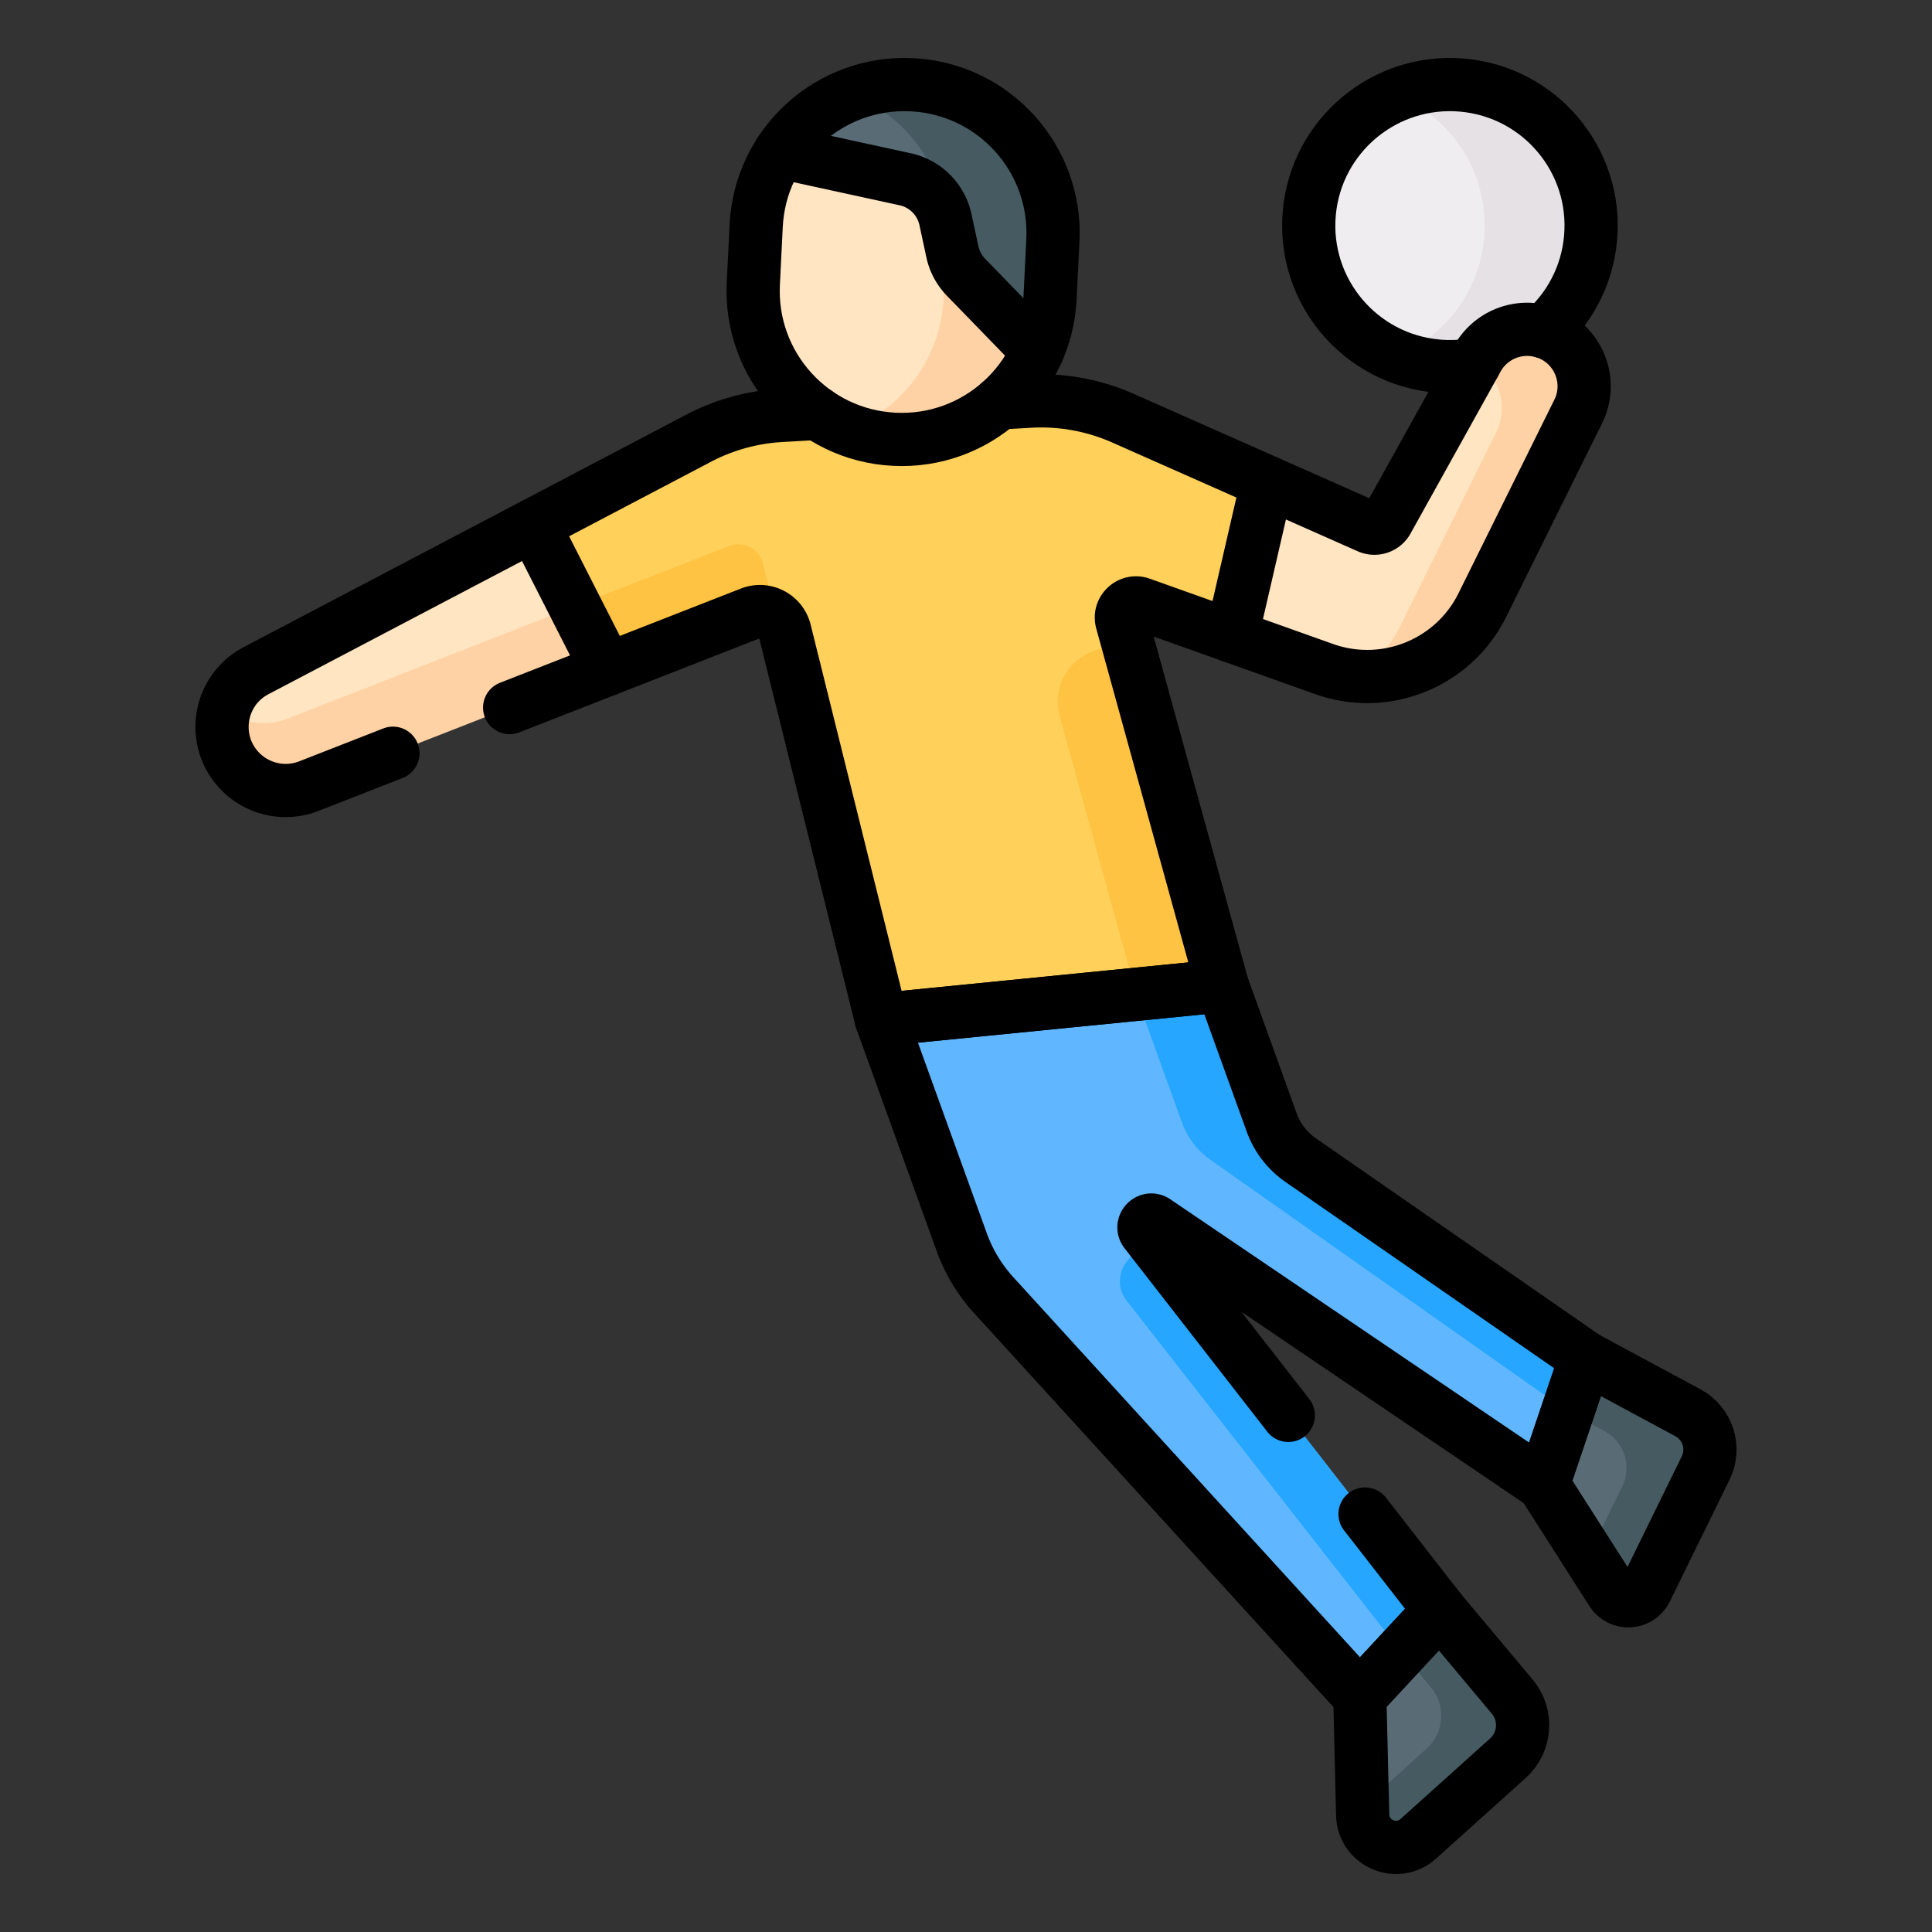 <svg xmlns="http://www.w3.org/2000/svg" version="1.1" xmlns:xlink="http://www.w3.org/1999/xlink" width="512" height="512" x="0" y="0" viewBox="0 0 512 512" style="enable-background:new 0 0 512 512" xml:space="preserve" class=""><rect x="0" y="0" width="512" height="512" fill="#333333" stroke="none"/><g transform="matrix(0.94,0,0,0.94,15.36,15.36)"><path d="m63.805 171.81 70.261-40.156 46.505-24.427a56.92 56.92 0 0 1 23.212-6.435l70.133-4.023a56.943 56.943 0 0 1 26.323 4.786l40.692 18.029 28.68 17.522c1.958.867 6.768-2.562 7.807-4.432l27.411-43.62c3.711-6.676 8.501-10.388 15.787-8.078l.692 4.616c9.381 2.974 6.673 5.96 2.308 14.771l-27.118 54.873c-8.143 16.437-22.059 21.072-39.353 14.91l-26.23-7.144-25.591-9.119c-3.154-1.124-6.268 1.765-5.379 4.99l28.323 102.697-96.136 9.545-27.208-109.538c-1.053-4.238-5.597-6.585-9.667-4.992l-40.455 15.823-84.939 27.58c-6.565 2.568-6.736 5.929-11.781 1.01l-1.346-6.732c-8.718-8.502-3.713-16.793 7.069-22.456z" style="" fill="#ffd15b" data-original="#ffd15b" class=""></path><path d="M198.79 142.598c-1.053-4.238-5.597-6.584-9.667-4.992L64.611 186.304a17.952 17.952 0 0 1-17.652-2.63c-1.713 6.026 1.996 5.884 6.993 10.756l4.334 2.408c5.045 4.919 7.159 5.216 13.724 2.648l82.793-27.08 40.455-15.823c2.583-1.01 5.354-.43 7.306 1.209l-3.774-15.194z" style="" fill="#ffc344" data-original="#ffc344" class=""></path><path d="m233.535 105.532 2.795-1.782c23.083 1.14 36.276-12.51 37.419-35.593l.913-16.884c1.143-23.087-3.152-36.735-26.239-37.875l-7.143-2.51c-15.407-.761-29.845 3.574-37.707 15.623a41.654 41.654 0 0 0-6.723 20.771l-.809 16.35c-.918 18.543 10.378 34.863 26.822 41.16 4.028 1.543 6.128.516 10.672.74z" style="" fill="#ffe5c2" data-original="#ffe5c2" class=""></path><path d="m240.762 7.554-.049-.002a41.703 41.703 0 0 0-17.042 2.721c16.443 6.297 27.743 22.608 26.825 41.15l-.809 16.351c-.846 17.08-11.822 31.25-26.822 37.009a41.821 41.821 0 0 0 12.909 2.719l.049.002c23.083 1.14 42.721-16.647 43.864-39.73l.809-16.351c1.144-23.087-16.647-42.728-39.734-43.869z" style="" fill="#fed2a4" data-original="#fed2a4" class=""></path><path d="m279.688 67.773.809-16.351c1.143-23.087-16.647-42.728-39.734-43.869l-.049-.002c-15.406-.761-29.269 6.916-37.131 18.965l35.269 7.681a14.86 14.86 0 0 1 11.367 11.4l1.936 9.014a14.865 14.865 0 0 0 3.868 7.232l20.155 20.755a41.756 41.756 0 0 0 3.51-14.825z" style="" fill="#596c76" data-original="#596c76" class=""></path><path d="m279.688 67.773.809-16.351c1.143-23.087-16.647-42.728-39.734-43.869l-.049-.002a41.703 41.703 0 0 0-17.042 2.721c15.042 5.761 25.773 19.902 26.792 36.465l1.691 7.874a14.865 14.865 0 0 0 3.868 7.232l20.155 20.755a41.756 41.756 0 0 0 3.51-14.825z" style="" fill="#465a61" data-original="#465a61" class=""></path><path d="m232.133 271.112 22.652 62.721a44.873 44.873 0 0 0 9.049 14.992L367.03 461.96l22.582-24.319-82.992-106.674c-1.446-1.858.846-4.299 2.795-2.977l109.289 74.094 12.029-35.636-80.37-55.705a22.088 22.088 0 0 1-8.195-10.655l-13.899-38.52-96.136 9.544z" style="" fill="#60b7ff" data-original="#60b7ff" class=""></path><path d="m378.719 449.372 10.894-11.732-79.005-101.549c-8.328-2.043-14.549 7.581-9.266 14.336l77.377 98.945zM425.634 381.555l5.1-15.107-80.37-55.705a22.098 22.098 0 0 1-8.197-10.66l-13.897-38.515-24.427 2.425 13.024 36.095a22.078 22.078 0 0 0 8.191 10.653l100.576 70.814z" style="" fill="#26a6fe" data-original="#26a6fe" class=""></path><path d="m464.535 397.516-16.851 34.372c-1.893 3.862-7.289 4.165-9.604.54l-19.377-30.345 12.029-35.636 28.807 15.517c5.577 3.004 7.782 9.869 4.996 15.552z" style="" fill="#596c76" data-original="#596c76" class=""></path><path d="m459.54 381.964-28.807-15.517-5.1 15.107 10.389 5.596c5.576 3.003 7.781 9.869 4.995 15.552l-9.519 19.417 6.583 10.308c2.315 3.625 7.71 3.322 9.604-.54l16.851-34.372c2.785-5.682.58-12.547-4.996-15.551z" style="" fill="#465a61" data-original="#465a61" class=""></path><path d="m420.616 80.974-4.2.162c-7.287-2.31-12.548-3.049-16.259 3.627l-25.402 45.689a4.14 4.14 0 0 1-5.295 1.771l-28.531-12.641-10.014 43.417 26.033 9.276a36.269 36.269 0 0 0 9.22 1.989c14.471 1.184 24.165-9.193 30.878-22.742l26.57-51.161c4.366-8.811 6.382-16.412-3-19.387z" style="" fill="#ffe5c2" data-original="#ffe5c2" class=""></path><path d="M419.063 77.259c-7.287-2.31-15.194.828-18.906 7.504l-.304.546c6.536 4.336 9.187 13.034 5.508 20.46l-27.042 54.586a36.034 36.034 0 0 1-12.15 13.9c14.471 1.183 28.677-6.451 35.389-20L428.6 99.669c4.366-8.811-.156-19.436-9.537-22.41z" style="" fill="#fed2a4" data-original="#fed2a4" class=""></path><path d="m408.776 479.347-25.266 22.725c-5.967 5.367-15.488 1.269-15.68-6.749l-.8-33.364 22.582-24.319 20.393 24.357c4.33 5.172 3.787 12.839-1.229 17.35z" style="" fill="#596c76" data-original="#596c76" class=""></path><path d="m410.005 461.998-20.393-24.357-10.894 11.732 8.338 9.959c4.33 5.172 3.787 12.838-1.229 17.349l-18.056 16.24.058 2.403c.192 8.017 9.713 12.115 15.68 6.749l25.266-22.725c5.017-4.512 5.56-12.179 1.23-17.35z" style="" fill="#465a61" data-original="#465a61" class=""></path><path d="m134.066 131.654-78.211 41.082a17.773 17.773 0 0 0-8.902 10.936c-1.713 6.026 1.912 8.932 6.908 13.804l2.313 2.734c5.045 4.919 7.124 2.344 13.689-.224l84.939-27.58-20.736-40.752z" style="" fill="#ffe5c2" data-original="#ffe5c2" class=""></path><path d="m145.73 154.577-81.119 31.727a17.952 17.952 0 0 1-17.652-2.63c-1.713 6.026-.282 12.874 4.714 17.745a17.955 17.955 0 0 0 19.073 3.862l84.056-32.876-9.072-17.828z" style="" fill="#fed2a4" data-original="#fed2a4" class=""></path><ellipse cx="392.431" cy="47.262" rx="39.807" ry="39.759" style="" fill="#efedef" data-original="#efedef" class=""></ellipse><path d="M395.967 7.66a39.656 39.656 0 0 0-18.523 2.772c15.777 6.41 26.228 22.534 24.636 40.362-1.37 15.344-11.3 27.861-24.663 33.299a39.836 39.836 0 0 0 11.477 2.772c21.898 1.95 41.232-14.199 43.185-36.071S417.865 9.61 395.967 7.66z" style="" fill="#e5e1e5" data-original="#e5e1e5" class=""></path><path d="M302.232 167.159c-11.637-4.146-23.122 6.527-19.838 18.436l21.617 78.38 24.258-2.408-26.037-94.408z" style="" fill="#ffc344" data-original="#ffc344" class=""></path><path d="m94.436 196.016-23.685 9.264a17.96 17.96 0 0 1-19.08-3.86c-3.66-3.57-5.41-8.2-5.41-12.79 0-6.34 3.34-12.61 9.59-15.89l124.72-65.51c7.19-3.78 15.1-5.97 23.21-6.44l10.35-.59M265.371 97.26l8.54-.49c9.04-.52 18.06 1.12 26.33 4.78l69.22 30.67c1.96.87 4.26.1 5.3-1.77l25.4-45.69c3.71-6.67 11.62-9.81 18.9-7.5 6.93 2.19 11.21 8.57 11.21 15.31 0 2.38-.53 4.8-1.67 7.1l-27.04 54.59c-8.14 16.43-27.32 24.18-44.61 18.02l-51.63-18.4c-3.15-1.12-6.26 1.77-5.37 4.99l28.32 102.7-96.14 9.54-27.21-109.54c-1.05-4.23-5.59-6.58-9.66-4.99l-67.92 26.566" style="stroke-width:15;stroke-linecap:round;stroke-linejoin:round;stroke-miterlimit:10;" fill="none" stroke="#000000" stroke-width="15" stroke-linecap="round" stroke-linejoin="round" stroke-miterlimit="10" data-original="#000000" class=""></path><path d="m235.775 107.501.049.002c23.083 1.14 42.721-16.647 43.864-39.73l.809-16.35c1.143-23.087-16.648-42.728-39.735-43.869l-.049-.002c-23.083-1.14-42.721 16.647-43.864 39.73l-.809 16.35c-1.143 23.087 16.648 42.729 39.735 43.869z" style="stroke-width:15;stroke-linecap:round;stroke-linejoin:round;stroke-miterlimit:10;" fill="none" stroke="#000000" stroke-width="15" stroke-linecap="round" stroke-linejoin="round" stroke-miterlimit="10" data-original="#000000" class=""></path><path d="m203.572 26.515 35.278 7.683a14.861 14.861 0 0 1 11.367 11.4l1.936 9.014a14.865 14.865 0 0 0 3.868 7.232l20.16 20.761M346.863 382.693l-40.243-51.726c-1.446-1.858.846-4.299 2.795-2.977l109.289 74.094 12.029-35.636-80.37-55.705a22.088 22.088 0 0 1-8.195-10.655l-13.899-38.52-96.136 9.545 22.652 62.721a44.873 44.873 0 0 0 9.049 14.992L367.03 461.96l22.582-24.319-21.111-27.135" style="stroke-width:15;stroke-linecap:round;stroke-linejoin:round;stroke-miterlimit:10;" fill="none" stroke="#000000" stroke-width="15" stroke-linecap="round" stroke-linejoin="round" stroke-miterlimit="10" data-original="#000000" class=""></path><path d="m464.535 397.516-16.851 34.372c-1.893 3.862-7.289 4.165-9.604.54l-19.377-30.345 12.029-35.636 28.807 15.517c5.577 3.004 7.782 9.869 4.996 15.552zM408.776 479.347l-25.266 22.725c-5.967 5.367-15.488 1.269-15.68-6.749l-.8-33.364 22.582-24.319 20.393 24.357c4.33 5.172 3.787 12.839-1.229 17.35zM340.93 119.582l-10.014 43.417M134.066 131.654l20.736 40.751M418.691 77.15c7.42-6.51 12.45-15.76 13.39-26.36 1.95-21.87-14.22-41.18-36.11-43.13-21.9-1.95-41.24 14.2-43.19 36.07-1.95 21.87 14.22 41.18 36.11 43.13 3.53.31 6.99.16 10.33-.41" style="stroke-width:15;stroke-linecap:round;stroke-linejoin:round;stroke-miterlimit:10;" fill="none" stroke="#000000" stroke-width="15" stroke-linecap="round" stroke-linejoin="round" stroke-miterlimit="10" data-original="#000000" class=""></path></g></svg>

